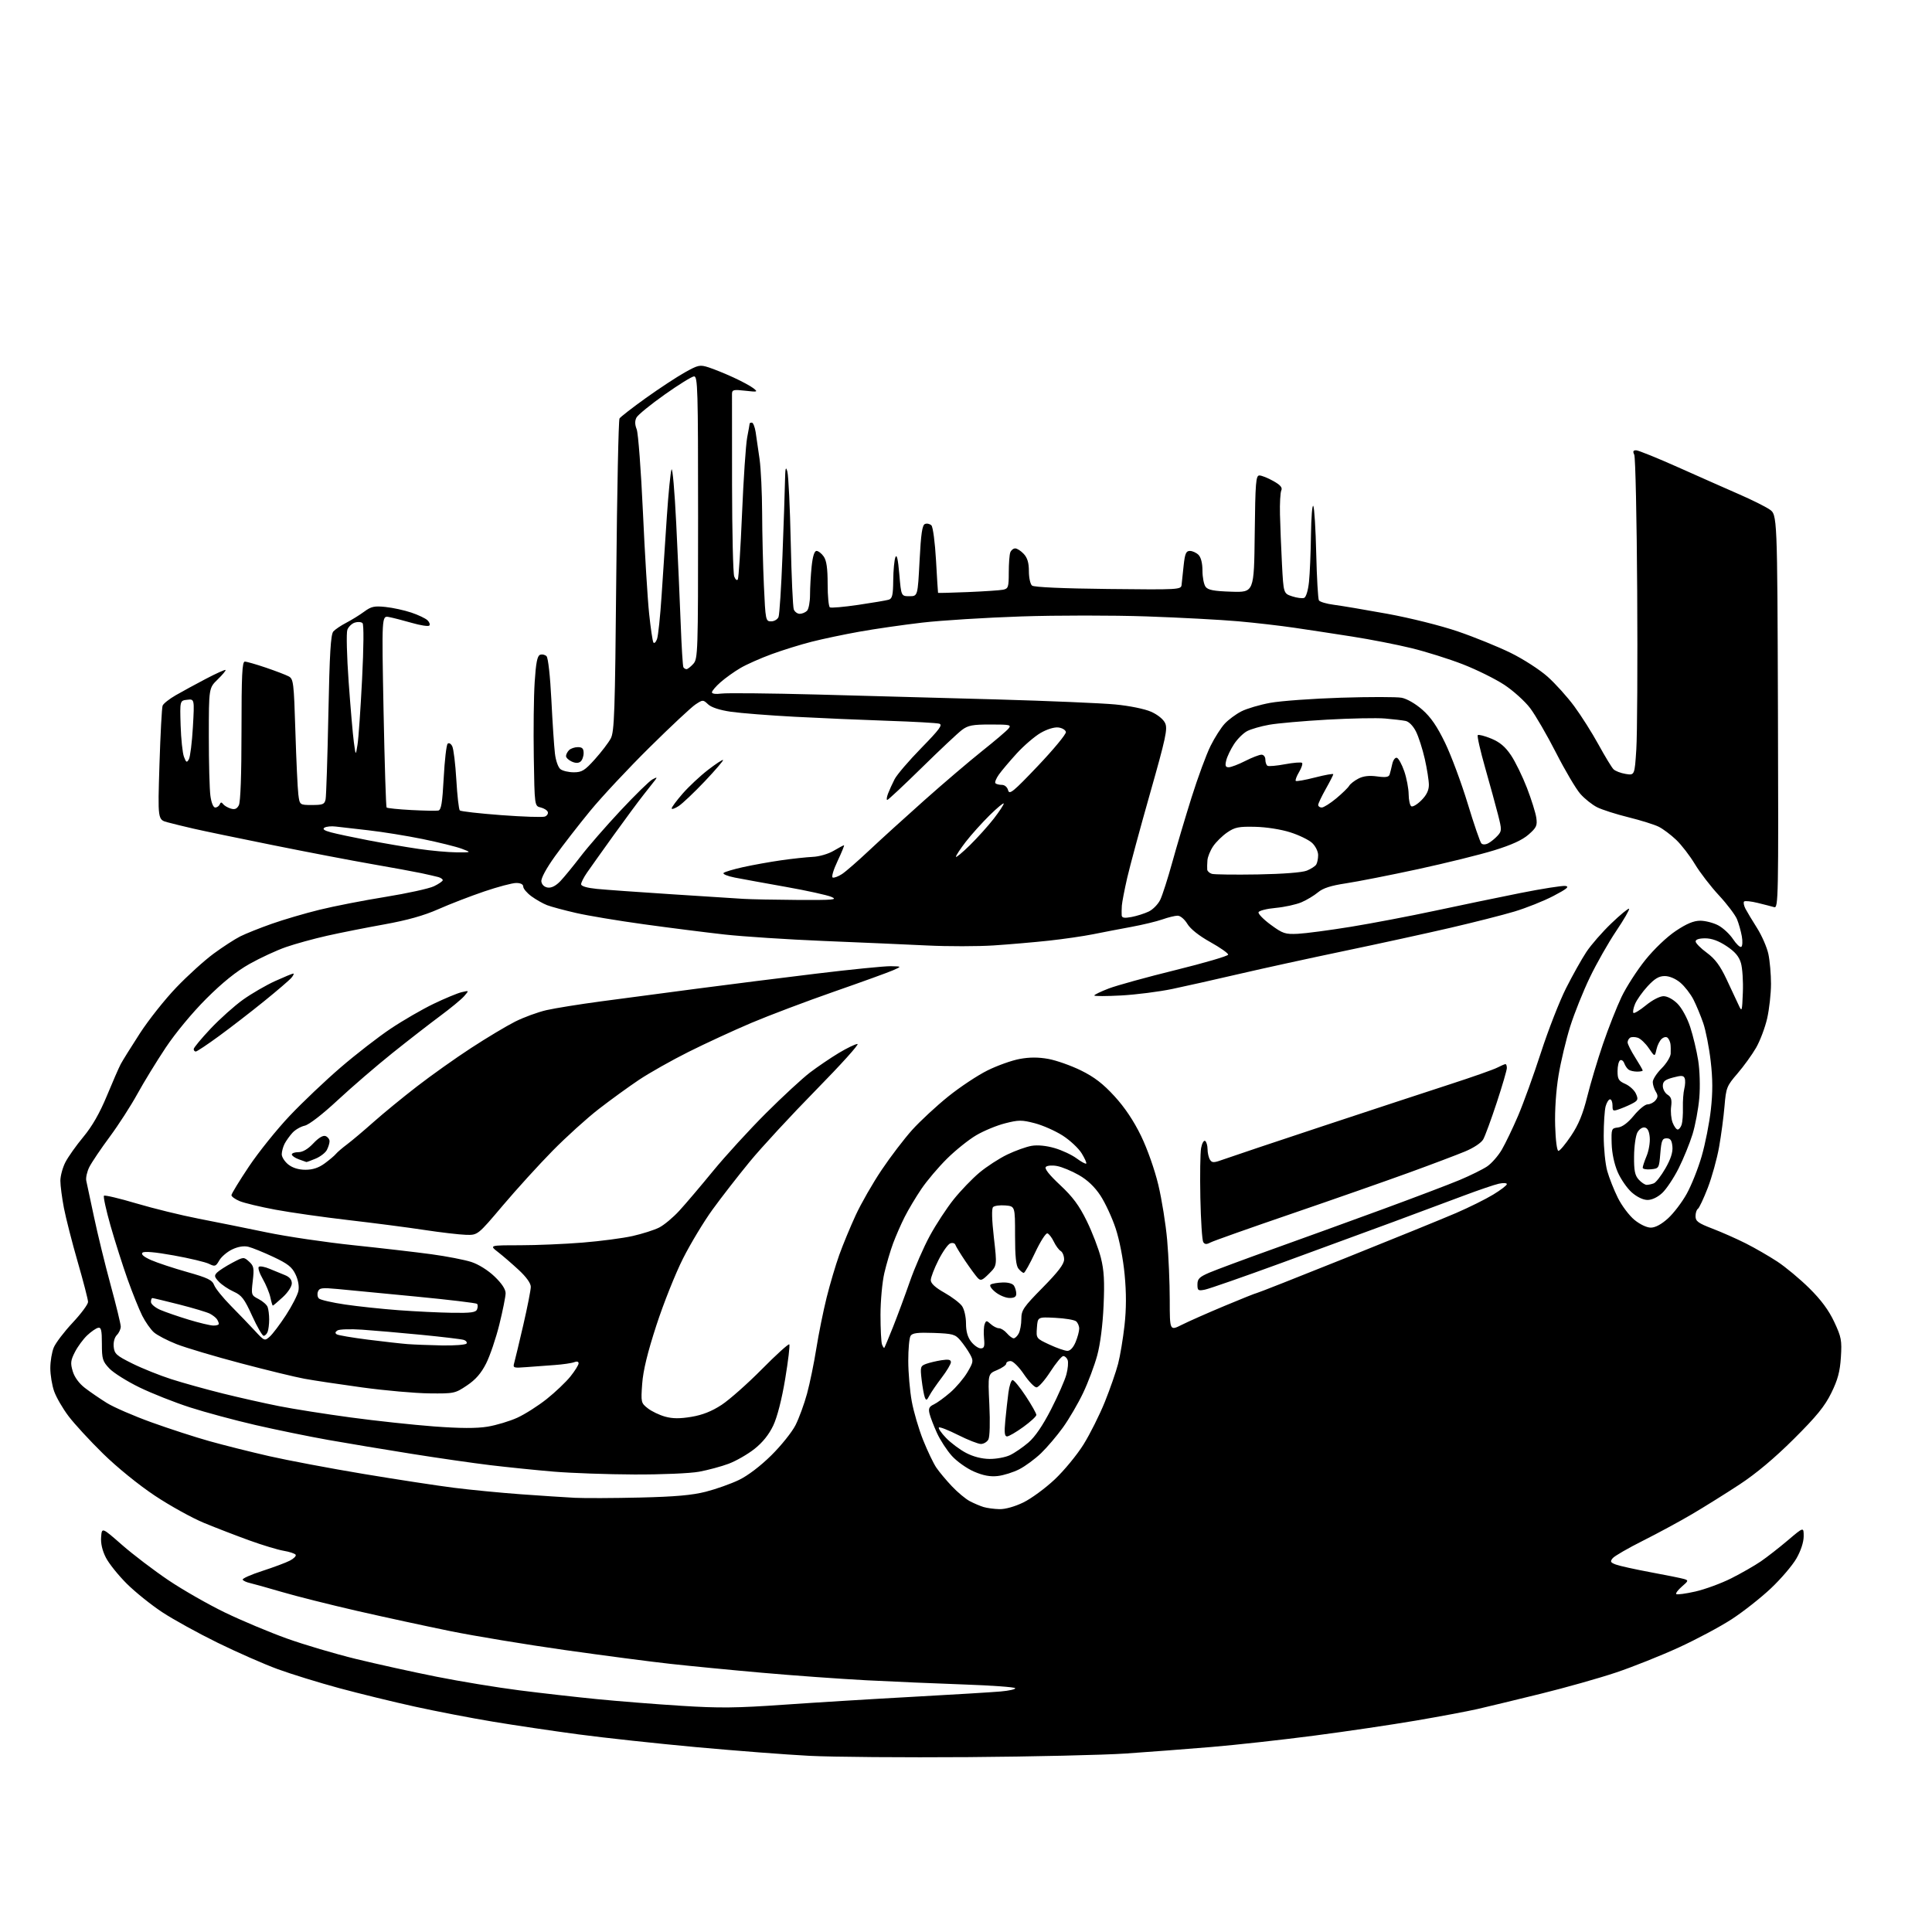 <?xml version="1.0" encoding="UTF-8" standalone="no"?>
<svg 
  version="1.1" 
  xmlns="http://www.w3.org/2000/svg" 
  xmlns:xlink="http://www.w3.org/1999/xlink" 
  xmlns:svg="http://www.w3.org/2000/svg"
  xmlns:rdf="http://www.w3.org/1999/02/22-rdf-syntax-ns#"
  xmlns:cc="http://creativecommons.org/ns#"
  xmlns:dc="http://purl.org/dc/elements/1.1/"
  viewBox="0 0 768 768"
  width="768"
  height="768"
>
<style>svg {background-color: white; }</style>"
<path stroke="none" fill="black" fill-rule="evenodd" d="M385.00,698.48C359.43,698.67 330.99,698.44 321.81,697.97C312.63,697.50 292.38,695.94 276.81,694.52C261.24,693.09 240.18,690.81 230.00,689.45C219.83,688.09 204.53,685.82 196.00,684.40C187.47,682.99 173.53,680.30 165.00,678.43C156.47,676.56 142.90,673.24 134.83,671.06C126.77,668.88 115.74,665.47 110.33,663.49C104.92,661.50 94.20,656.79 86.50,653.01C78.80,649.24 68.90,643.78 64.50,640.88C60.10,637.98 53.75,632.88 50.39,629.54C47.03,626.19 43.29,621.53 42.08,619.16C40.66,616.37 40.00,613.51 40.20,610.99C40.50,607.11 40.50,607.11 48.50,614.12C52.90,617.97 61.20,624.28 66.95,628.16C72.69,632.03 82.82,637.81 89.45,641.02C96.08,644.22 107.12,648.85 114.00,651.32C120.88,653.79 133.25,657.45 141.49,659.46C149.74,661.47 164.14,664.65 173.49,666.51C182.85,668.38 197.70,670.82 206.50,671.94C215.30,673.06 229.25,674.64 237.50,675.45C245.75,676.26 260.72,677.45 270.76,678.08C285.99,679.05 292.79,678.97 311.76,677.64C324.27,676.77 347.32,675.35 363.00,674.50C378.68,673.64 394.32,672.69 397.76,672.39C401.20,672.09 403.80,671.49 403.54,671.07C403.28,670.65 394.16,669.99 383.28,669.61C372.40,669.23 354.95,668.48 344.50,667.94C334.05,667.39 315.38,666.05 303.00,664.95C290.62,663.86 274.20,662.26 266.50,661.41C258.80,660.57 239.90,658.09 224.50,655.91C209.10,653.73 188.62,650.34 179.00,648.39C169.38,646.43 152.72,642.82 142.00,640.37C131.28,637.91 117.78,634.52 112.00,632.82C106.22,631.13 100.48,629.52 99.24,629.25C97.99,628.98 96.75,628.40 96.47,627.96C96.20,627.52 99.68,625.96 104.20,624.50C108.72,623.03 113.69,621.18 115.24,620.37C116.79,619.57 117.82,618.52 117.53,618.04C117.23,617.57 115.09,616.85 112.76,616.46C110.44,616.07 104.32,614.22 99.16,612.35C94.01,610.49 85.90,607.36 81.14,605.40C76.39,603.44 67.55,598.55 61.50,594.52C55.09,590.25 46.53,583.30 40.97,577.85C35.72,572.71 29.55,566.00 27.24,562.94C24.93,559.88 22.36,555.44 21.52,553.06C20.68,550.69 20.00,546.54 20.00,543.84C20.00,541.14 20.62,537.45 21.38,535.63C22.14,533.82 25.51,529.39 28.88,525.79C32.25,522.19 35.00,518.48 35.00,517.54C35.00,516.61 33.16,509.47 30.90,501.67C28.65,493.88 26.18,484.20 25.40,480.16C24.63,476.13 24.00,471.27 24.00,469.37C24.00,467.47 24.89,464.17 25.98,462.03C27.08,459.89 30.29,455.35 33.13,451.94C36.65,447.70 39.62,442.52 42.48,435.62C44.78,430.05 47.26,424.38 47.99,423.00C48.72,421.62 52.15,416.12 55.61,410.77C59.08,405.42 65.60,397.20 70.12,392.50C74.63,387.79 81.29,381.76 84.91,379.10C88.54,376.43 93.30,373.34 95.50,372.23C97.70,371.13 103.34,368.87 108.04,367.22C112.73,365.56 121.28,363.05 127.04,361.64C132.79,360.22 144.58,357.92 153.23,356.53C161.88,355.13 170.54,353.23 172.48,352.31C174.41,351.39 176.00,350.29 176.00,349.88C176.00,349.47 175.21,348.92 174.25,348.65C173.29,348.39 170.25,347.69 167.50,347.10C164.75,346.52 155.91,344.89 147.84,343.49C139.78,342.09 122.01,338.69 108.34,335.93C94.68,333.18 80.58,330.25 77.00,329.42C73.42,328.60 68.74,327.46 66.60,326.88C62.70,325.84 62.70,325.84 63.39,303.89C63.77,291.82 64.33,281.29 64.64,280.50C64.94,279.71 67.28,277.85 69.84,276.38C72.40,274.90 77.83,271.95 81.89,269.82C85.96,267.69 89.45,266.12 89.66,266.32C89.86,266.53 88.45,268.22 86.52,270.10C83.02,273.50 83.02,273.50 83.01,292.61C83.00,303.12 83.29,313.81 83.64,316.36C84.02,319.13 84.79,321.00 85.55,321.00C86.26,321.00 87.06,320.44 87.34,319.75C87.71,318.85 88.08,318.81 88.67,319.62C89.13,320.23 90.49,321.04 91.69,321.41C93.30,321.91 94.16,321.57 94.94,320.11C95.61,318.85 96.00,308.09 96.00,290.57C96.00,268.35 96.26,263.00 97.32,263.00C98.05,263.00 101.82,264.08 105.70,265.40C109.58,266.72 113.66,268.28 114.76,268.87C116.65,269.88 116.82,271.27 117.42,290.73C117.77,302.15 118.30,313.41 118.59,315.75C119.12,320.00 119.12,320.00 124.04,320.00C128.34,320.00 129.02,319.72 129.43,317.75C129.68,316.51 130.18,301.32 130.53,284.00C131.02,259.60 131.47,252.16 132.52,251.00C133.26,250.18 135.59,248.61 137.69,247.53C139.78,246.44 142.97,244.47 144.77,243.14C147.57,241.08 148.81,240.81 153.27,241.28C156.15,241.58 160.75,242.58 163.50,243.51C166.25,244.43 169.15,245.81 169.94,246.57C170.73,247.33 171.05,248.28 170.65,248.68C170.25,249.08 167.13,248.60 163.71,247.61C160.30,246.63 156.20,245.58 154.62,245.28C151.74,244.73 151.74,244.73 152.47,282.62C152.88,303.45 153.42,320.73 153.68,321.00C153.95,321.27 158.34,321.73 163.46,322.00C168.57,322.27 173.41,322.37 174.23,322.21C175.39,321.97 175.84,319.22 176.38,309.23C176.75,302.25 177.45,296.15 177.94,295.66C178.44,295.16 179.22,295.57 179.77,296.64C180.30,297.66 181.03,303.67 181.40,309.98C181.76,316.30 182.39,321.78 182.78,322.16C183.18,322.54 190.59,323.38 199.26,324.03C207.93,324.68 215.73,324.93 216.59,324.60C217.46,324.27 217.98,323.45 217.76,322.78C217.54,322.11 216.26,321.30 214.93,320.98C212.50,320.41 212.50,320.41 212.19,300.96C212.02,290.26 212.17,276.86 212.54,271.18C213.03,263.49 213.58,260.72 214.67,260.30C215.47,259.99 216.64,260.24 217.25,260.85C217.90,261.50 218.70,268.71 219.18,278.23C219.63,287.18 220.26,296.75 220.59,299.50C220.91,302.31 221.87,305.05 222.78,305.75C223.66,306.44 226.05,307.00 228.10,307.00C231.31,307.00 232.45,306.30 236.48,301.81C239.04,298.96 241.88,295.25 242.78,293.56C244.22,290.86 244.48,283.30 244.98,229.00C245.29,195.18 245.87,166.98 246.27,166.34C246.67,165.71 251.39,162.05 256.75,158.21C262.11,154.38 269.08,149.80 272.23,148.04C277.57,145.05 278.22,144.92 281.73,146.05C283.80,146.72 288.20,148.50 291.50,150.02C294.80,151.53 298.40,153.47 299.50,154.34C301.37,155.81 301.16,155.88 296.25,155.32C291.56,154.79 291.00,154.92 290.98,156.61C290.96,157.65 290.97,173.90 291.00,192.73C291.03,211.55 291.41,227.94 291.86,229.15C292.31,230.36 292.95,230.89 293.29,230.34C293.63,229.78 294.39,218.03 294.97,204.23C295.55,190.42 296.47,176.78 297.01,173.92C297.56,171.07 298.00,168.56 298.00,168.36C298.00,168.16 298.40,168.00 298.89,168.00C299.38,168.00 300.05,169.69 300.38,171.75C300.70,173.81 301.41,178.65 301.94,182.50C302.48,186.35 302.93,196.03 302.96,204.00C302.99,211.97 303.30,224.91 303.66,232.75C304.29,246.64 304.37,247.00 306.55,247.00C307.78,247.00 309.10,246.21 309.48,245.25C309.86,244.29 310.57,233.38 311.04,221.00C311.52,208.62 311.97,195.35 312.04,191.50C312.15,185.97 312.35,185.13 312.99,187.50C313.43,189.15 314.04,201.75 314.33,215.50C314.63,229.25 315.17,241.29 315.54,242.25C315.91,243.21 316.98,244.00 317.91,244.00C318.84,244.00 320.14,243.46 320.80,242.80C321.46,242.14 322.00,239.28 322.00,236.45C322.00,233.61 322.29,228.53 322.64,225.15C323.07,221.10 323.73,219.00 324.59,219.00C325.30,219.00 326.59,220.00 327.44,221.22C328.56,222.82 329.00,225.89 329.00,232.16C329.00,236.96 329.40,241.13 329.89,241.43C330.38,241.73 335.44,241.29 341.14,240.45C346.84,239.61 352.29,238.69 353.25,238.40C354.70,237.96 355.01,236.62 355.07,230.68C355.11,226.73 355.50,222.60 355.94,221.50C356.49,220.13 356.98,222.28 357.49,228.25C358.24,237.00 358.24,237.00 361.53,237.00C364.81,237.00 364.81,237.00 365.54,222.92C366.10,212.10 366.60,208.71 367.70,208.29C368.49,207.98 369.64,208.24 370.25,208.85C370.87,209.47 371.68,215.64 372.08,222.73C372.47,229.76 372.84,235.58 372.89,235.67C372.95,235.76 378.29,235.62 384.75,235.36C391.21,235.09 397.51,234.67 398.75,234.42C400.80,234.00 401.00,233.40 401.00,227.56C401.00,224.04 401.27,220.45 401.61,219.58C401.94,218.71 402.82,218.00 403.57,218.00C404.31,218.00 405.84,218.98 406.96,220.19C408.41,221.75 409.00,223.73 409.00,227.07C409.00,229.65 409.56,232.22 410.25,232.78C411.02,233.42 422.58,233.94 440.50,234.13C468.77,234.44 469.50,234.40 469.70,232.48C469.80,231.39 470.17,227.91 470.52,224.75C471.03,220.04 471.48,219.00 473.00,219.00C474.02,219.00 475.56,219.71 476.43,220.57C477.41,221.56 478.00,223.91 478.00,226.88C478.00,229.49 478.56,232.36 479.25,233.27C480.22,234.55 482.54,234.99 489.50,235.21C498.50,235.50 498.50,235.50 498.77,212.25C499.01,191.74 499.23,189.00 500.63,189.00C501.51,189.00 503.99,189.99 506.14,191.20C509.00,192.80 509.86,193.82 509.34,194.95C508.94,195.80 508.70,200.10 508.81,204.50C508.91,208.90 509.27,217.77 509.60,224.21C510.22,235.92 510.22,235.92 513.65,237.05C515.54,237.67 517.68,237.95 518.40,237.68C519.18,237.38 519.98,234.75 520.34,231.33C520.68,228.13 521.04,219.72 521.13,212.64C521.23,205.57 521.64,200.40 522.06,201.14C522.48,201.89 523.00,210.40 523.22,220.05C523.45,229.70 523.93,238.07 524.29,238.66C524.66,239.25 527.33,240.04 530.23,240.41C533.13,240.78 542.72,242.40 551.53,244.00C560.65,245.67 572.73,248.69 579.53,251.01C586.12,253.26 595.57,257.10 600.54,259.54C605.51,261.98 612.10,266.23 615.18,268.98C618.27,271.73 623.04,277.02 625.78,280.74C628.53,284.46 632.88,291.32 635.44,296.00C638.01,300.68 640.68,305.08 641.38,305.78C642.07,306.49 644.25,307.33 646.22,307.65C649.79,308.23 649.79,308.23 650.46,297.86C650.83,292.16 650.99,263.88 650.81,235.00C650.64,206.12 650.11,181.71 649.64,180.75C649.01,179.46 649.20,179.00 650.38,179.00C651.26,179.00 658.84,182.07 667.24,185.82C675.63,189.57 686.50,194.38 691.38,196.51C696.26,198.63 701.66,201.32 703.38,202.48C706.50,204.58 706.50,204.58 706.76,282.86C707.00,357.11 706.92,361.11 705.26,360.61C704.29,360.33 701.35,359.56 698.71,358.92C696.08,358.27 693.64,358.02 693.30,358.37C692.96,358.71 693.21,360.01 693.85,361.25C694.50,362.49 696.58,365.95 698.48,368.95C700.37,371.95 702.39,376.58 702.96,379.25C703.53,381.92 704.00,387.25 704.00,391.10C704.00,394.95 703.31,401.12 702.48,404.81C701.64,408.49 699.65,413.76 698.07,416.50C696.48,419.25 693.16,423.85 690.68,426.73C686.40,431.70 686.14,432.35 685.52,439.73C685.16,444.00 684.19,451.31 683.36,455.98C682.53,460.64 680.51,467.94 678.86,472.21C677.21,476.47 675.45,480.22 674.93,480.54C674.42,480.86 674.00,482.18 674.00,483.47C674.00,485.46 675.06,486.23 680.75,488.41C684.46,489.83 690.42,492.47 694.00,494.28C697.58,496.08 703.20,499.33 706.50,501.49C709.80,503.66 715.54,508.44 719.26,512.12C723.94,516.75 726.97,520.86 729.13,525.47C731.97,531.53 732.21,532.81 731.78,539.54C731.41,545.27 730.55,548.47 727.97,553.72C725.37,559.02 722.11,563.02 713.07,572.01C705.46,579.59 698.08,585.78 691.50,590.10C686.00,593.71 677.51,599.01 672.64,601.88C667.77,604.75 658.97,609.51 653.09,612.46C647.21,615.41 641.81,618.53 641.09,619.39C639.97,620.74 640.15,621.11 642.32,621.93C643.72,622.46 649.96,623.84 656.18,625.00C662.41,626.15 668.38,627.36 669.45,627.68C671.26,628.22 671.19,628.44 668.58,630.68C667.04,632.01 666.02,633.36 666.34,633.67C666.65,633.98 670.05,633.53 673.90,632.66C677.74,631.79 684.18,629.43 688.20,627.41C692.21,625.39 697.52,622.35 699.98,620.66C702.44,618.97 707.28,615.20 710.73,612.27C717.00,606.95 717.00,606.95 716.99,610.72C716.98,613.04 715.87,616.44 714.10,619.53C712.51,622.29 707.95,627.63 703.97,631.39C699.98,635.15 692.99,640.66 688.42,643.64C683.85,646.61 674.35,651.69 667.31,654.91C660.26,658.14 649.08,662.60 642.45,664.83C635.82,667.06 622.32,670.87 612.45,673.30C602.58,675.73 591.28,678.46 587.35,679.36C583.42,680.26 572.40,682.33 562.85,683.96C553.31,685.59 535.15,688.28 522.50,689.93C509.85,691.59 491.40,693.63 481.50,694.46C471.60,695.29 456.30,696.45 447.50,697.05C438.70,697.64 410.57,698.29 385.00,698.48zM397.31,599.91C399.58,599.97 403.42,598.89 406.79,597.25C409.90,595.74 415.51,591.63 419.24,588.12C422.97,584.61 428.13,578.35 430.71,574.21C433.29,570.07 437.11,562.44 439.20,557.26C441.28,552.08 443.65,545.28 444.46,542.14C445.28,539.00 446.42,532.13 447.01,526.88C447.74,520.30 447.76,514.03 447.06,506.67C446.47,500.40 444.99,492.81 443.47,488.25C442.05,483.99 439.34,478.15 437.45,475.27C435.15,471.78 432.30,469.07 428.87,467.11C426.04,465.49 422.15,463.88 420.23,463.52C418.31,463.15 416.30,463.30 415.75,463.85C415.09,464.51 417.01,466.95 421.39,471.05C426.46,475.79 428.97,479.18 432.01,485.38C434.20,489.85 436.72,496.43 437.62,500.00C438.88,505.03 439.12,509.32 438.69,519.00C438.35,526.71 437.38,534.30 436.16,538.80C435.07,542.82 432.55,549.53 430.56,553.71C428.57,557.90 424.97,564.06 422.56,567.41C420.15,570.76 416.23,575.37 413.84,577.67C411.45,579.96 407.56,582.83 405.20,584.04C402.83,585.26 398.98,586.47 396.63,586.74C393.61,587.08 390.88,586.57 387.20,584.99C384.35,583.76 380.39,580.96 378.39,578.75C376.40,576.54 373.73,572.44 372.45,569.62C371.17,566.80 369.84,563.35 369.50,561.94C369.01,559.90 369.35,559.15 371.19,558.29C372.46,557.70 375.42,555.55 377.76,553.52C380.10,551.49 383.16,547.87 384.57,545.48C386.97,541.38 387.03,540.96 385.58,538.31C384.73,536.77 383.01,534.30 381.77,532.83C379.70,530.40 378.78,530.14 371.19,529.86C364.74,529.63 362.68,529.89 361.96,531.03C361.45,531.84 361.04,536.33 361.05,541.00C361.06,545.67 361.68,552.88 362.43,557.00C363.17,561.12 365.21,568.07 366.95,572.43C368.70,576.80 371.07,581.75 372.22,583.43C373.37,585.12 376.15,588.45 378.41,590.83C380.66,593.21 383.85,595.87 385.49,596.73C387.14,597.60 389.61,598.65 390.99,599.07C392.37,599.48 395.22,599.87 397.31,599.91zM254.37,595.30C268.37,594.97 275.14,594.37 280.58,592.98C284.61,591.95 290.52,589.85 293.71,588.32C297.24,586.63 302.28,582.80 306.61,578.52C310.52,574.66 314.85,569.25 316.24,566.50C317.63,563.75 319.69,558.12 320.81,554.00C321.93,549.88 323.60,541.77 324.51,536.00C325.43,530.23 327.27,521.13 328.60,515.79C329.93,510.45 332.20,502.80 333.64,498.79C335.08,494.78 338.01,487.70 340.15,483.06C342.29,478.42 346.93,470.32 350.47,465.06C354.00,459.80 359.47,452.64 362.62,449.14C365.78,445.64 372.21,439.68 376.91,435.89C381.62,432.10 388.66,427.43 392.57,425.50C396.47,423.57 402.21,421.52 405.33,420.95C409.28,420.22 412.75,420.22 416.75,420.94C419.91,421.52 425.73,423.57 429.68,425.51C435.00,428.13 438.46,430.78 443.03,435.77C447.12,440.23 450.67,445.54 453.57,451.50C456.09,456.69 459.00,464.94 460.45,471.00C461.83,476.77 463.42,486.68 463.97,493.00C464.53,499.32 464.99,510.02 464.99,516.77C465.00,529.03 465.00,529.03 469.75,526.65C472.36,525.33 480.01,521.95 486.74,519.13C493.47,516.31 499.25,514.00 499.58,514.00C499.90,514.00 515.77,507.75 534.83,500.10C553.90,492.46 573.69,484.40 578.80,482.20C583.92,479.99 590.56,476.70 593.55,474.88C596.55,473.06 599.00,471.19 599.00,470.71C599.00,470.23 597.57,470.16 595.82,470.54C594.07,470.92 587.89,473.03 582.07,475.21C576.26,477.40 563.62,482.11 554.00,485.67C544.38,489.23 524.23,496.63 509.24,502.10C494.25,507.58 480.64,512.32 478.99,512.65C476.27,513.20 476.00,513.01 476.00,510.59C476.00,508.37 476.78,507.59 480.73,505.90C483.33,504.79 494.69,500.57 505.98,496.52C517.27,492.48 536.85,485.38 549.50,480.74C562.15,476.10 575.98,470.85 580.23,469.07C584.47,467.29 589.39,464.86 591.16,463.67C592.92,462.48 595.55,459.48 597.00,457.00C598.44,454.52 601.35,448.48 603.45,443.57C605.55,438.66 609.65,427.34 612.55,418.41C615.44,409.47 619.94,397.97 622.53,392.83C625.12,387.70 628.75,381.22 630.60,378.43C632.44,375.64 636.91,370.52 640.52,367.06C644.13,363.59 647.31,360.98 647.58,361.25C647.86,361.52 645.55,365.52 642.45,370.12C639.35,374.73 634.65,383.00 632.01,388.50C629.36,394.00 625.84,402.77 624.19,408.00C622.54,413.23 620.45,422.00 619.54,427.50C618.54,433.54 618.01,441.46 618.20,447.50C618.37,453.30 618.92,457.50 619.50,457.50C620.05,457.50 622.32,454.79 624.54,451.47C627.49,447.08 629.22,442.87 630.94,435.97C632.23,430.76 635.05,421.32 637.21,415.00C639.37,408.68 642.70,400.25 644.59,396.28C646.49,392.31 650.75,385.70 654.05,381.59C657.57,377.23 662.59,372.44 666.15,370.06C670.48,367.16 673.28,366.00 675.88,366.00C677.89,366.00 681.10,366.83 683.02,367.84C684.93,368.85 687.58,371.31 688.90,373.31C690.22,375.30 691.69,376.69 692.18,376.39C692.66,376.09 692.77,374.19 692.40,372.17C692.04,370.15 691.18,367.11 690.49,365.41C689.80,363.72 686.57,359.44 683.30,355.91C680.03,352.39 675.73,346.80 673.75,343.50C671.76,340.20 668.42,335.86 666.32,333.86C664.22,331.86 661.10,329.51 659.38,328.65C657.66,327.79 652.26,326.10 647.38,324.89C642.50,323.69 636.88,321.89 634.91,320.91C632.93,319.92 629.91,317.52 628.20,315.57C626.49,313.63 622.15,306.29 618.57,299.27C614.98,292.24 610.34,284.25 608.26,281.50C606.18,278.75 601.55,274.58 597.99,272.23C594.42,269.88 587.00,266.21 581.50,264.07C576.00,261.93 566.77,259.03 561.00,257.63C555.23,256.22 544.65,254.16 537.50,253.04C530.35,251.92 520.00,250.34 514.50,249.54C509.00,248.73 498.96,247.57 492.20,246.97C485.43,246.37 469.03,245.49 455.75,245.03C442.47,244.57 420.11,244.57 406.05,245.04C392.00,245.51 374.24,246.61 366.60,247.50C358.95,248.39 347.70,250.01 341.60,251.11C335.49,252.20 326.97,254.00 322.65,255.10C318.34,256.19 311.20,258.41 306.79,260.02C302.38,261.63 296.78,264.11 294.35,265.54C291.91,266.96 288.36,269.50 286.46,271.17C284.56,272.84 283.00,274.66 283.00,275.21C283.00,275.80 284.56,276.00 286.75,275.71C288.81,275.42 306.02,275.59 325.00,276.09C343.98,276.58 376.15,277.46 396.50,278.04C416.85,278.62 437.92,279.52 443.32,280.03C448.98,280.57 455.01,281.80 457.56,282.92C460.20,284.09 462.47,285.93 463.17,287.48C464.20,289.73 463.41,293.40 457.19,315.29C453.25,329.15 449.15,344.32 448.07,349.00C447.00,353.68 446.05,358.62 445.95,360.00C445.86,361.38 445.83,363.11 445.89,363.86C445.97,364.88 446.93,365.05 449.75,364.53C451.81,364.15 454.89,363.18 456.58,362.38C458.28,361.59 460.37,359.45 461.24,357.63C462.10,355.81 464.23,349.19 465.96,342.91C467.69,336.64 471.15,324.98 473.66,317.00C476.17,309.02 479.57,299.80 481.22,296.50C482.86,293.20 485.40,289.22 486.86,287.66C488.31,286.10 491.27,283.91 493.44,282.79C495.60,281.68 500.78,280.15 504.94,279.39C509.10,278.63 521.74,277.71 533.04,277.35C544.34,276.99 555.20,277.00 557.18,277.37C559.28,277.77 562.71,279.75 565.42,282.14C568.79,285.10 571.28,288.74 574.48,295.36C576.90,300.39 580.93,311.22 583.43,319.43C585.92,327.64 588.37,334.77 588.87,335.27C589.42,335.82 590.53,335.79 591.65,335.19C592.68,334.64 594.33,333.29 595.32,332.20C597.01,330.33 597.02,329.87 595.49,323.86C594.60,320.36 592.29,311.95 590.36,305.16C588.43,298.37 587.11,292.56 587.44,292.23C587.76,291.91 590.16,292.52 592.76,293.59C596.22,295.02 598.35,296.81 600.65,300.23C602.38,302.81 605.23,308.65 606.99,313.21C608.75,317.77 610.42,323.10 610.70,325.05C611.15,328.18 610.78,328.99 607.63,331.75C605.16,333.92 600.89,335.87 593.96,338.01C588.41,339.73 574.79,343.09 563.68,345.50C552.58,347.90 539.72,350.43 535.09,351.13C529.05,352.04 525.91,353.05 523.93,354.71C522.42,355.98 519.45,357.77 517.34,358.67C515.23,359.57 510.61,360.58 507.08,360.91C503.55,361.23 500.49,362.01 500.29,362.63C500.08,363.26 502.27,365.50 505.16,367.62C509.94,371.13 510.89,371.44 515.95,371.20C519.00,371.05 528.48,369.79 537.00,368.41C545.52,367.02 560.60,364.14 570.50,362.02C580.40,359.90 595.60,356.74 604.28,355.01C612.96,353.28 621.06,352.01 622.28,352.18C623.98,352.43 622.87,353.35 617.50,356.16C613.65,358.17 606.67,360.95 602.00,362.35C597.33,363.75 585.85,366.66 576.50,368.83C567.15,371.00 548.25,375.13 534.50,378.00C520.75,380.87 501.85,385.00 492.50,387.18C483.15,389.36 471.23,392.03 466.00,393.13C460.77,394.22 451.66,395.38 445.75,395.71C439.84,396.03 435.00,396.04 435.00,395.72C435.00,395.40 437.59,394.15 440.75,392.94C443.91,391.73 455.86,388.43 467.31,385.61C478.75,382.79 488.16,380.03 488.21,379.49C488.26,378.94 485.07,376.70 481.13,374.50C476.62,371.99 473.22,369.29 471.99,367.25C470.89,365.42 469.20,364.00 468.14,364.00C467.10,364.00 464.37,364.66 462.07,365.48C459.76,366.29 454.20,367.63 449.69,368.46C445.19,369.29 438.35,370.60 434.50,371.38C430.65,372.15 422.77,373.29 417.00,373.92C411.23,374.55 401.34,375.40 395.03,375.82C388.72,376.23 376.79,376.25 368.53,375.84C360.26,375.44 341.80,374.63 327.50,374.05C313.20,373.46 295.43,372.30 288.00,371.48C280.57,370.65 266.18,368.83 256.00,367.42C245.82,366.02 233.68,364.00 229.00,362.92C224.32,361.85 219.15,360.46 217.50,359.83C215.85,359.20 213.04,357.60 211.25,356.29C209.46,354.97 208.00,353.25 208.00,352.45C208.00,351.53 206.98,351.00 205.20,351.00C203.65,351.00 197.92,352.52 192.45,354.38C186.98,356.24 178.79,359.40 174.26,361.41C168.53,363.95 161.98,365.79 152.76,367.46C145.47,368.77 135.22,370.80 130.00,371.98C124.78,373.15 117.44,375.17 113.69,376.47C109.95,377.77 103.43,380.79 99.20,383.17C93.95,386.13 88.50,390.51 82.00,397.00C76.40,402.60 69.76,410.61 65.84,416.50C62.18,422.00 57.11,430.29 54.57,434.92C52.02,439.56 47.09,447.21 43.60,451.92C40.10,456.64 36.48,462.02 35.53,463.88C34.59,465.74 34.04,468.21 34.30,469.38C34.57,470.55 35.95,477.02 37.37,483.76C38.79,490.50 41.76,502.66 43.97,510.78C46.19,518.91 48.00,526.36 48.00,527.35C48.00,528.33 47.30,529.84 46.45,530.70C45.53,531.62 45.02,533.53 45.20,535.38C45.47,538.16 46.28,538.89 52.62,542.03C56.54,543.98 63.51,546.77 68.12,548.25C72.73,549.73 81.90,552.28 88.50,553.92C95.10,555.56 105.19,557.83 110.92,558.96C116.65,560.10 129.48,562.12 139.42,563.46C149.36,564.81 164.25,566.41 172.50,567.03C183.00,567.81 189.39,567.84 193.81,567.12C197.28,566.55 202.61,564.95 205.65,563.56C208.69,562.17 213.95,558.82 217.34,556.12C220.73,553.42 224.96,549.40 226.75,547.17C228.54,544.94 230.00,542.59 230.00,541.95C230.00,541.24 229.32,541.06 228.25,541.49C227.29,541.87 223.80,542.38 220.50,542.62C217.20,542.85 212.09,543.23 209.15,543.46C204.04,543.86 203.83,543.78 204.43,541.69C204.77,540.48 206.39,533.71 208.03,526.64C209.66,519.57 211.00,512.77 211.00,511.53C211.00,510.12 209.21,507.62 206.25,504.87C203.64,502.45 199.93,499.24 198.00,497.74C194.50,495.02 194.50,495.02 206.60,495.01C213.26,495.00 224.51,494.53 231.60,493.95C238.70,493.38 247.65,492.20 251.50,491.33C255.35,490.46 260.09,488.95 262.02,487.97C263.96,486.99 267.56,483.99 270.02,481.30C272.49,478.62 278.54,471.49 283.48,465.46C288.43,459.43 297.88,449.10 304.49,442.50C311.10,435.90 318.99,428.62 322.01,426.32C325.03,424.03 330.17,420.54 333.44,418.57C336.71,416.61 340.05,415.00 340.86,415.00C341.68,415.00 334.27,423.21 324.41,433.25C314.55,443.29 302.66,456.15 297.99,461.84C293.32,467.53 286.68,476.08 283.23,480.84C279.78,485.60 274.51,494.34 271.52,500.25C268.53,506.16 263.77,518.09 260.95,526.75C257.39,537.69 255.66,544.81 255.28,550.07C254.75,557.44 254.81,557.71 257.50,559.82C259.02,561.02 262.11,562.50 264.38,563.13C267.38,563.96 270.23,563.98 274.86,563.21C279.27,562.47 282.93,561.02 286.86,558.45C289.96,556.41 297.15,550.05 302.84,544.30C308.52,538.55 313.43,534.10 313.75,534.41C314.06,534.73 313.33,540.89 312.13,548.11C310.77,556.29 308.98,563.28 307.38,566.67C305.67,570.27 303.15,573.42 299.90,575.98C297.21,578.11 292.60,580.75 289.66,581.86C286.72,582.96 281.43,584.38 277.91,585.03C274.32,585.69 262.98,586.17 252.14,586.13C241.50,586.09 227.10,585.58 220.14,585.00C213.19,584.42 201.88,583.26 195.00,582.44C188.12,581.61 173.95,579.57 163.50,577.90C153.05,576.24 138.20,573.76 130.50,572.40C122.80,571.03 109.75,568.36 101.50,566.46C93.25,564.56 81.55,561.40 75.50,559.45C69.45,557.50 60.45,553.94 55.50,551.54C50.55,549.14 45.15,545.75 43.50,544.02C40.78,541.16 40.50,540.24 40.50,534.18C40.50,528.77 40.22,527.56 39.00,527.82C38.17,528.00 36.22,529.35 34.66,530.82C33.10,532.29 30.91,535.26 29.80,537.42C28.07,540.78 27.95,541.88 28.91,545.10C29.61,547.45 31.44,549.95 33.77,551.74C35.82,553.32 39.75,556.01 42.50,557.72C45.25,559.42 53.22,562.88 60.22,565.40C67.21,567.92 77.56,571.29 83.22,572.87C88.87,574.46 99.58,577.15 107.00,578.84C114.43,580.53 131.30,583.71 144.50,585.91C157.70,588.11 173.90,590.59 180.50,591.42C187.10,592.25 199.03,593.41 207.00,593.99C214.97,594.57 224.65,595.20 228.50,595.40C232.35,595.59 243.99,595.54 254.37,595.30zM393.35,579.95C396.02,579.98 399.68,579.30 401.49,578.44C403.31,577.58 406.59,575.33 408.80,573.44C411.45,571.17 414.51,566.68 417.81,560.25C420.56,554.89 423.31,548.64 423.91,546.36C424.52,544.08 424.74,541.49 424.40,540.61C424.06,539.72 423.27,539.03 422.64,539.06C422.01,539.10 419.70,541.91 417.50,545.31C415.30,548.72 412.84,551.50 412.02,551.50C411.21,551.50 408.96,549.15 407.02,546.29C405.07,543.40 402.72,541.06 401.75,541.04C400.79,541.02 400.00,541.47 400.00,542.05C400.00,542.63 398.36,543.79 396.35,544.63C392.70,546.15 392.70,546.15 393.28,558.33C393.62,565.55 393.46,571.22 392.88,572.25C392.34,573.21 391.01,574.00 389.93,574.00C388.84,574.00 384.77,572.40 380.87,570.44C376.98,568.48 373.53,567.13 373.22,567.45C372.90,567.77 374.18,569.64 376.07,571.60C377.96,573.57 381.52,576.24 384.00,577.54C386.87,579.05 390.26,579.92 393.35,579.95zM400.31,571.00C399.34,571.00 399.17,569.47 399.62,564.75C399.95,561.31 400.50,556.29 400.86,553.60C401.21,550.90 401.95,548.65 402.50,548.60C403.05,548.54 405.41,551.41 407.75,554.97C410.09,558.52 411.99,561.90 411.97,562.47C411.95,563.04 409.61,565.19 406.77,567.25C403.92,569.31 401.02,571.00 400.31,571.00zM369.44,554.79C368.43,556.72 368.15,556.82 367.62,555.46C367.28,554.56 366.71,551.41 366.36,548.44C365.77,543.41 365.89,543.00 368.12,542.17C369.43,541.69 372.19,541.03 374.25,540.71C377.03,540.28 378.00,540.48 378.00,541.49C378.00,542.23 376.34,545.02 374.31,547.67C372.29,550.33 370.09,553.53 369.44,554.79zM170.64,553.89C165.06,553.83 153.07,552.77 144.00,551.53C134.93,550.29 124.58,548.73 121.00,548.07C117.42,547.42 106.04,544.65 95.71,541.92C85.37,539.19 73.89,535.77 70.21,534.33C66.52,532.88 62.44,530.75 61.15,529.60C59.86,528.44 57.78,525.48 56.53,523.00C55.29,520.52 52.66,514.00 50.70,508.50C48.75,503.00 45.70,493.42 43.93,487.22C42.17,481.02 41.00,475.67 41.33,475.33C41.67,475.00 47.47,476.37 54.22,478.38C60.97,480.38 72.12,483.12 79.00,484.45C85.88,485.79 98.03,488.23 106.00,489.89C113.97,491.55 129.50,493.84 140.50,494.99C151.50,496.14 165.45,497.76 171.50,498.58C177.55,499.40 184.68,500.79 187.35,501.65C190.22,502.58 194.00,504.95 196.60,507.44C199.45,510.17 201.00,512.51 200.99,514.08C200.98,515.41 199.86,521.00 198.50,526.50C197.14,532.00 194.77,538.98 193.24,542.00C191.26,545.92 189.06,548.44 185.61,550.75C180.91,553.91 180.49,554.00 170.64,553.89zM424.30,536.99C425.42,537.00 426.65,535.68 427.55,533.53C428.35,531.62 429.00,529.20 429.00,528.15C429.00,527.10 428.44,525.79 427.75,525.23C427.06,524.67 423.35,524.05 419.50,523.86C412.50,523.50 412.50,523.50 412.19,527.77C411.88,532.03 411.89,532.04 417.19,534.51C420.11,535.87 423.31,536.98 424.30,536.99zM351.52,535.79C351.67,535.63 353.23,531.90 354.99,527.50C356.74,523.10 359.74,515.00 361.66,509.50C363.57,504.00 367.15,495.79 369.62,491.25C372.08,486.72 376.36,480.19 379.12,476.75C381.88,473.31 386.47,468.54 389.32,466.15C392.17,463.76 397.14,460.53 400.36,458.97C403.58,457.42 407.95,455.85 410.07,455.49C412.46,455.08 415.93,455.42 419.21,456.38C422.12,457.22 426.04,459.05 427.93,460.45C429.81,461.84 431.55,462.78 431.79,462.54C432.03,462.30 431.21,460.46 429.97,458.45C428.72,456.43 425.32,453.26 422.40,451.39C419.48,449.53 414.50,447.32 411.33,446.50C406.18,445.16 404.92,445.16 399.53,446.54C396.21,447.38 391.05,449.52 388.05,451.29C385.06,453.05 379.84,457.23 376.46,460.58C373.08,463.92 368.50,469.32 366.29,472.58C364.08,475.83 361.09,480.85 359.63,483.73C358.18,486.60 356.11,491.33 355.03,494.23C353.95,497.13 352.39,502.43 351.55,506.00C350.71,509.57 350.02,517.08 350.01,522.67C350.01,528.26 350.28,533.57 350.62,534.46C350.97,535.36 351.37,535.95 351.52,535.79zM389.85,536.00C391.23,536.00 391.48,535.25 391.17,532.00C390.96,529.79 391.07,527.26 391.42,526.36C391.99,524.85 392.18,524.85 393.85,526.36C394.84,527.26 396.31,528.00 397.11,528.00C397.90,528.00 399.33,528.90 400.27,530.00C401.21,531.10 402.42,532.00 402.96,532.00C403.49,532.00 404.40,531.13 404.96,530.07C405.53,529.00 406.00,526.40 406.00,524.29C406.00,520.82 406.81,519.63 414.50,511.82C420.67,505.55 423.00,502.49 423.00,500.64C423.00,499.24 422.39,497.74 421.65,497.30C420.91,496.86 419.67,495.18 418.90,493.57C418.13,491.96 416.99,490.48 416.37,490.28C415.74,490.08 413.54,493.53 411.46,497.96C409.38,502.38 407.36,506.00 406.96,506.00C406.57,506.00 405.63,505.25 404.87,504.34C403.88,503.15 403.50,499.45 403.50,491.09C403.50,479.50 403.50,479.50 399.62,479.18C397.48,479.01 395.30,479.30 394.77,479.83C394.15,480.45 394.27,484.79 395.08,491.95C396.36,503.10 396.36,503.10 393.19,506.27C390.42,509.04 389.84,509.26 388.63,507.97C387.87,507.16 385.66,504.15 383.71,501.27C381.77,498.39 380.00,495.50 379.78,494.84C379.56,494.18 378.64,493.92 377.73,494.27C376.82,494.62 374.71,497.62 373.04,500.93C371.37,504.24 370.00,507.81 370.00,508.88C370.00,510.17 371.78,511.82 375.42,513.87C378.40,515.55 381.55,517.94 382.42,519.18C383.31,520.46 384.00,523.47 384.00,526.09C384.00,529.27 384.65,531.56 386.07,533.37C387.21,534.81 388.91,536.00 389.85,536.00zM175.69,534.83C180.75,534.92 185.14,534.58 185.46,534.07C185.77,533.56 185.24,532.90 184.26,532.61C183.29,532.32 175.75,531.42 167.50,530.61C159.25,529.81 148.68,528.89 144.00,528.57C139.32,528.25 134.89,528.39 134.14,528.87C133.21,529.48 133.13,529.96 133.88,530.43C134.48,530.80 140.04,531.74 146.24,532.53C152.43,533.31 159.53,534.11 162.00,534.30C164.47,534.49 170.64,534.73 175.69,534.83zM107.23,531.33C108.37,530.32 111.27,526.49 113.67,522.80C116.07,519.12 118.29,514.78 118.62,513.17C118.98,511.35 118.55,508.85 117.48,506.60C116.09,503.67 114.40,502.34 108.63,499.63C104.71,497.79 100.25,495.98 98.71,495.61C96.92,495.18 94.64,495.55 92.31,496.66C90.32,497.60 88.01,499.57 87.17,501.02C85.78,503.46 85.44,503.57 83.08,502.39C81.66,501.69 75.35,500.18 69.05,499.05C61.57,497.70 57.27,497.33 56.63,497.97C55.98,498.62 57.18,499.63 60.07,500.91C62.51,501.98 68.93,504.11 74.36,505.64C82.62,507.97 84.36,508.82 85.14,510.87C85.66,512.22 88.65,515.92 91.79,519.10C94.93,522.27 99.22,526.74 101.33,529.02C105.09,533.09 105.20,533.13 107.23,531.33zM104.81,531.00C104.27,531.00 102.21,527.43 100.23,523.07C97.14,516.28 96.08,514.89 92.87,513.44C90.80,512.51 88.16,510.73 87.00,509.50C85.18,507.57 85.09,507.06 86.30,505.84C87.08,505.07 89.77,503.34 92.29,502.00C96.83,499.59 96.89,499.59 99.01,501.51C100.89,503.21 101.07,504.11 100.48,509.15C99.83,514.74 99.88,514.89 102.79,516.39C104.42,517.24 106.04,518.65 106.38,519.54C106.72,520.44 107.00,522.66 107.00,524.50C107.00,526.34 106.73,528.55 106.39,529.42C106.06,530.29 105.35,531.00 104.81,531.00zM84.75,526.93C85.99,526.97 86.99,526.66 86.98,526.25C86.98,525.84 86.64,525.00 86.23,524.40C85.83,523.79 84.57,522.81 83.44,522.21C82.30,521.62 76.82,519.98 71.26,518.56C65.69,517.15 60.88,516.00 60.57,516.00C60.26,516.00 60.00,516.70 60.00,517.55C60.00,518.40 61.69,519.82 63.75,520.71C65.81,521.59 70.88,523.34 75.00,524.59C79.12,525.84 83.51,526.89 84.75,526.93zM179.78,521.86C187.31,521.97 189.17,521.71 189.65,520.46C189.98,519.61 189.97,518.64 189.63,518.30C189.30,517.96 178.33,516.65 165.26,515.39C152.19,514.13 138.25,512.79 134.27,512.41C127.99,511.82 126.96,511.95 126.39,513.43C126.03,514.37 126.19,515.59 126.76,516.16C127.32,516.72 131.99,517.80 137.14,518.56C142.29,519.32 151.90,520.34 158.50,520.83C165.10,521.32 174.68,521.78 179.78,521.86zM108.45,519.00C108.29,519.00 107.85,517.54 107.48,515.75C107.11,513.96 105.72,510.62 104.40,508.31C103.07,506.00 102.41,503.87 102.93,503.55C103.44,503.23 105.36,503.60 107.18,504.38C109.01,505.15 111.74,506.28 113.25,506.87C115.09,507.60 116.00,508.69 116.00,510.16C116.00,511.41 114.44,513.79 112.37,515.68C110.38,517.51 108.62,519.00 108.45,519.00zM401.25,515.96C399.74,515.94 397.21,514.88 395.64,513.59C393.93,512.19 393.21,510.99 393.84,510.60C394.42,510.24 396.54,509.88 398.54,509.81C400.72,509.72 402.54,510.24 403.07,511.08C403.57,511.86 403.98,513.29 403.98,514.25C404.00,515.50 403.22,515.99 401.25,515.96zM481.15,493.92C479.63,494.73 478.92,494.69 478.31,493.75C477.86,493.06 477.35,485.13 477.16,476.13C476.98,467.12 477.11,458.22 477.46,456.35C477.81,454.48 478.53,453.21 479.05,453.53C479.57,453.85 480.01,455.33 480.02,456.81C480.02,458.29 480.46,460.18 480.98,461.00C481.82,462.32 482.49,462.30 486.72,460.76C489.35,459.81 507.02,453.88 526.00,447.60C544.98,441.32 567.69,433.84 576.48,430.99C585.27,428.14 593.69,425.18 595.18,424.40C596.68,423.63 598.15,423.00 598.45,423.00C598.75,423.00 599.00,423.69 599.00,424.54C599.00,425.39 597.19,431.58 594.98,438.29C592.77,445.01 590.35,451.57 589.62,452.89C588.84,454.29 585.85,456.28 582.39,457.72C579.15,459.07 569.08,462.88 560.00,466.18C550.92,469.48 529.93,476.83 513.34,482.51C496.75,488.19 482.26,493.32 481.15,493.92zM185.20,490.86C182.61,490.78 175.13,489.91 168.57,488.91C162.01,487.91 148.51,486.16 138.57,485.01C128.63,483.86 115.56,482.00 109.53,480.88C103.49,479.76 97.08,478.22 95.28,477.47C93.47,476.72 92.00,475.65 92.00,475.10C92.00,474.56 95.12,469.44 98.94,463.73C102.75,458.03 110.04,448.96 115.13,443.58C120.22,438.20 129.36,429.52 135.44,424.30C141.52,419.07 150.47,412.13 155.33,408.89C160.19,405.64 167.84,401.21 172.33,399.05C176.82,396.89 181.85,394.80 183.50,394.41C186.50,393.70 186.50,393.70 184.50,396.00C183.40,397.26 179.12,400.79 175.00,403.84C170.88,406.90 162.32,413.54 156.00,418.60C149.68,423.66 139.89,432.09 134.26,437.32C128.19,442.97 122.85,447.09 121.14,447.47C119.55,447.82 117.35,449.09 116.25,450.30C115.15,451.51 113.74,453.48 113.12,454.68C112.51,455.89 112.00,457.77 112.00,458.86C112.00,459.96 113.19,461.79 114.63,462.93C116.34,464.27 118.74,465.00 121.44,465.00C124.32,465.00 126.68,464.22 129.06,462.48C130.95,461.09 132.95,459.41 133.50,458.73C134.05,458.05 136.07,456.31 138.00,454.87C139.93,453.42 144.65,449.43 148.50,446.01C152.35,442.59 160.12,436.22 165.78,431.85C171.43,427.48 181.10,420.61 187.28,416.59C193.45,412.56 201.31,407.86 204.75,406.12C208.19,404.39 213.81,402.33 217.25,401.54C220.69,400.76 230.47,399.19 239.00,398.05C247.53,396.91 264.62,394.65 277.00,393.02C289.38,391.39 310.77,388.70 324.55,387.03C338.32,385.36 351.60,384.04 354.05,384.08C358.50,384.16 358.50,384.16 355.00,385.70C353.07,386.55 342.50,390.38 331.50,394.21C320.50,398.05 305.74,403.63 298.69,406.61C291.65,409.60 280.40,414.79 273.69,418.15C266.99,421.50 258.12,426.51 254.00,429.26C249.88,432.02 242.68,437.24 238.00,440.87C233.32,444.49 225.06,451.97 219.64,457.48C214.22,462.99 205.31,472.79 199.84,479.25C189.90,491.00 189.90,491.00 185.20,490.86zM656.22,488.00C658.01,488.00 660.43,486.70 663.03,484.35C665.25,482.35 668.60,477.96 670.47,474.60C672.34,471.25 675.04,464.49 676.45,459.59C677.87,454.69 679.51,446.38 680.09,441.12C680.87,434.17 680.85,428.87 680.02,421.76C679.40,416.38 678.06,409.59 677.06,406.69C676.06,403.78 674.31,399.57 673.17,397.33C672.02,395.09 669.68,392.07 667.97,390.63C666.08,389.04 663.63,388.00 661.77,388.00C659.45,388.00 657.76,389.01 654.94,392.06C652.88,394.30 650.64,397.46 649.96,399.10C649.28,400.73 648.99,402.33 649.31,402.64C649.63,402.96 651.87,401.60 654.30,399.61C656.82,397.54 659.80,396.00 661.28,396.00C662.80,396.00 665.07,397.22 666.84,398.99C668.56,400.72 670.70,404.64 671.88,408.24C673.01,411.68 674.44,417.65 675.05,421.50C675.69,425.52 675.88,431.87 675.50,436.41C675.13,440.77 673.92,447.29 672.80,450.91C671.68,454.54 669.19,460.63 667.27,464.46C665.34,468.29 662.42,472.67 660.78,474.21C658.95,475.92 656.68,477.00 654.93,477.00C653.18,477.00 650.75,475.84 648.66,474.01C646.79,472.36 644.26,468.70 643.04,465.87C641.68,462.70 640.77,458.39 640.66,454.61C640.50,448.68 640.58,448.49 643.18,448.19C644.91,447.99 647.14,446.32 649.50,443.44C651.50,441.00 653.95,439.00 654.94,439.00C655.94,439.00 657.35,438.29 658.07,437.42C659.10,436.18 659.12,435.43 658.19,433.93C657.54,432.88 657.00,431.17 657.00,430.11C657.00,429.06 658.58,426.62 660.50,424.70C662.42,422.78 664.05,420.14 664.12,418.85C664.18,417.56 664.15,415.82 664.03,415.00C663.92,414.18 663.44,413.09 662.96,412.59C662.44,412.05 661.49,412.18 660.61,412.91C659.79,413.59 658.83,415.50 658.47,417.16C657.80,420.17 657.80,420.17 655.41,416.66C654.10,414.72 652.12,412.86 651.02,412.51C649.92,412.16 648.56,412.15 648.01,412.49C647.45,412.84 647.00,413.68 647.00,414.36C647.00,415.05 648.35,417.74 650.00,420.34C651.65,422.94 653.00,425.28 653.00,425.53C653.00,425.79 651.99,425.99 650.75,425.98C649.51,425.98 648.02,425.64 647.43,425.23C646.84,424.83 646.05,423.68 645.68,422.69C645.32,421.69 644.56,421.15 644.01,421.50C643.45,421.84 643.00,423.78 643.00,425.81C643.00,428.98 643.44,429.71 646.07,430.87C647.77,431.62 649.66,433.35 650.28,434.71C651.24,436.82 651.12,437.37 649.45,438.35C648.38,438.98 646.04,440.04 644.25,440.70C641.14,441.84 641.00,441.79 641.00,439.45C641.00,438.10 640.56,437.00 640.02,437.00C639.48,437.00 638.69,438.24 638.27,439.75C637.85,441.26 637.50,446.55 637.50,451.50C637.50,456.45 638.13,462.75 638.91,465.50C639.68,468.25 641.58,473.04 643.12,476.15C644.66,479.25 647.62,483.19 649.69,484.90C651.90,486.71 654.60,488.00 656.22,488.00zM654.57,471.00C655.27,471.00 656.54,470.73 657.40,470.40C658.26,470.07 660.35,467.38 662.05,464.41C664.16,460.72 665.03,458.00 664.81,455.77C664.57,453.27 664.03,452.50 662.50,452.50C660.78,452.50 660.43,453.33 660.00,458.50C659.51,464.42 659.46,464.50 656.25,464.81C654.46,464.99 653.00,464.70 653.00,464.19C653.00,463.67 653.70,461.57 654.55,459.52C655.41,457.48 655.97,454.16 655.80,452.16C655.60,449.70 654.95,448.41 653.82,448.20C652.86,448.02 651.59,448.88 650.88,450.19C650.20,451.46 649.60,455.71 649.57,459.64C649.51,465.32 649.89,467.21 651.40,468.89C652.45,470.05 653.88,471.00 654.57,471.00zM121.78,461.92C121.63,461.88 120.26,461.39 118.75,460.84C117.24,460.29 116.00,459.42 116.00,458.92C116.00,458.41 117.18,458.00 118.63,458.00C120.34,458.00 122.42,456.78 124.56,454.50C126.68,452.26 128.42,451.22 129.43,451.61C130.29,451.94 131.00,452.87 131.00,453.67C131.00,454.48 130.51,456.04 129.92,457.15C129.33,458.26 127.31,459.81 125.45,460.58C123.59,461.36 121.94,461.96 121.78,461.92zM666.91,449.00C667.43,449.00 668.14,448.12 668.49,447.04C668.83,445.97 669.05,442.93 668.98,440.29C668.91,437.66 669.16,434.27 669.54,432.77C669.92,431.26 669.99,429.40 669.69,428.64C669.26,427.50 668.38,427.44 665.08,428.33C661.81,429.20 661.00,429.87 661.00,431.70C661.00,432.95 661.85,434.51 662.88,435.16C664.33,436.06 664.66,437.16 664.30,439.92C664.04,441.89 664.31,444.74 664.89,446.25C665.47,447.76 666.38,449.00 666.91,449.00zM77.82,418.00C77.37,418.00 77.00,417.56 77.00,417.02C77.00,416.48 80.03,412.83 83.72,408.91C87.42,404.99 93.23,399.80 96.63,397.37C100.03,394.95 105.77,391.62 109.38,389.98C113.00,388.34 116.25,387.00 116.60,387.00C116.95,387.00 116.63,387.74 115.87,388.65C115.12,389.56 110.23,393.76 105.00,397.99C99.78,402.22 91.71,408.45 87.07,411.84C82.44,415.23 78.28,418.00 77.82,418.00zM692.81,394.50C692.99,390.10 692.64,384.85 692.05,382.83C691.26,380.17 689.70,378.33 686.31,376.08C683.15,373.99 680.43,373.00 677.83,373.00C675.41,373.00 674.01,373.46 674.04,374.25C674.06,374.94 676.06,376.96 678.48,378.73C681.76,381.15 683.75,383.81 686.31,389.23C688.20,393.23 690.37,397.85 691.12,399.50C692.44,402.38 692.51,402.18 692.81,394.50zM317.00,357.74C331.38,357.82 333.11,357.67 330.50,356.53C328.85,355.82 320.75,354.03 312.50,352.57C304.25,351.10 295.09,349.44 292.14,348.86C289.20,348.28 287.17,347.45 287.64,347.01C288.11,346.57 291.65,345.52 295.50,344.67C299.35,343.83 306.10,342.61 310.50,341.98C314.90,341.35 320.55,340.74 323.06,340.62C325.65,340.51 329.25,339.46 331.37,338.21C333.43,336.99 335.29,336.00 335.51,336.00C335.73,336.00 334.58,338.81 332.96,342.25C331.27,345.82 330.44,348.65 331.03,348.84C331.60,349.03 333.26,348.40 334.72,347.45C336.19,346.49 341.02,342.28 345.46,338.10C349.90,333.92 359.76,324.96 367.38,318.18C374.99,311.40 385.34,302.59 390.36,298.58C395.39,294.58 400.12,290.56 400.87,289.65C402.13,288.14 401.54,288.00 393.76,288.00C386.60,288.00 384.82,288.34 382.38,290.17C380.80,291.36 373.61,298.11 366.42,305.17C359.22,312.23 353.05,318.00 352.69,318.00C352.34,318.00 352.48,316.87 353.00,315.49C353.53,314.11 354.70,311.53 355.62,309.74C356.53,307.96 361.31,302.38 366.23,297.35C373.51,289.90 374.84,288.09 373.34,287.67C372.33,287.38 363.18,286.87 353.00,286.53C342.82,286.19 326.18,285.47 316.00,284.93C305.82,284.39 294.36,283.49 290.52,282.93C286.12,282.29 282.77,281.20 281.49,279.99C279.47,278.10 279.40,278.10 276.49,280.01C274.86,281.07 266.67,288.73 258.28,297.03C249.89,305.32 239.25,316.69 234.64,322.30C230.03,327.91 223.71,336.06 220.58,340.42C217.12,345.25 215.02,349.15 215.20,350.42C215.39,351.70 216.37,352.62 217.76,352.82C219.23,353.03 220.97,352.13 222.76,350.26C224.27,348.67 227.89,344.25 230.81,340.44C233.73,336.62 240.86,328.43 246.65,322.24C252.44,316.05 258.15,310.46 259.34,309.83C261.15,308.86 261.33,308.90 260.43,310.09C259.84,310.86 257.75,313.52 255.78,316.00C253.81,318.48 248.49,325.68 243.94,332.00C239.40,338.32 234.63,345.03 233.34,346.89C232.05,348.75 231.00,350.83 231.00,351.50C231.00,352.27 233.33,352.96 237.25,353.35C240.69,353.69 254.07,354.65 267.00,355.48C279.93,356.31 292.75,357.13 295.50,357.31C298.25,357.49 307.93,357.68 317.00,357.74zM500.00,347.60C510.02,347.42 517.67,346.83 519.48,346.09C521.12,345.42 522.80,344.34 523.21,343.69C523.63,343.03 523.98,341.34 523.98,339.92C523.99,338.49 522.94,336.36 521.61,335.10C520.30,333.87 516.36,331.95 512.86,330.85C509.19,329.68 503.29,328.76 498.93,328.67C492.41,328.52 490.87,328.83 487.84,330.91C485.90,332.24 483.38,334.71 482.24,336.41C481.09,338.11 480.07,340.62 479.97,342.00C479.86,343.38 479.83,345.03 479.89,345.68C479.95,346.32 480.79,347.08 481.75,347.37C482.71,347.65 490.93,347.75 500.00,347.60zM385.56,335.97C388.61,332.96 392.89,328.21 395.06,325.41C397.22,322.61 399.00,319.92 399.00,319.44C399.00,318.96 396.50,321.03 393.44,324.03C390.39,327.04 386.11,331.79 383.94,334.59C381.78,337.39 380.00,340.08 380.00,340.56C380.00,341.04 382.50,338.97 385.56,335.97zM181.50,338.82C187.50,338.86 187.50,338.86 183.50,337.37C181.30,336.55 174.32,334.83 168.00,333.53C161.68,332.24 152.00,330.68 146.50,330.06C141.00,329.44 135.11,328.76 133.41,328.56C131.72,328.35 129.73,328.55 128.99,329.00C128.07,329.58 128.86,330.15 131.58,330.88C133.74,331.46 140.40,332.88 146.39,334.03C152.37,335.18 161.37,336.72 166.39,337.45C171.40,338.19 178.20,338.80 181.50,338.82zM269.75,320.44C268.24,321.42 267.00,321.83 267.00,321.35C267.00,320.86 268.99,318.20 271.41,315.42C273.84,312.65 278.35,308.43 281.44,306.05C284.52,303.67 287.22,301.89 287.43,302.11C287.64,302.32 284.37,306.13 280.16,310.58C275.95,315.02 271.26,319.46 269.75,320.44zM525.41,321.00C526.18,321.00 528.77,319.37 531.16,317.39C533.54,315.40 535.86,313.15 536.30,312.39C536.74,311.62 538.40,310.33 539.98,309.51C541.96,308.48 544.28,308.21 547.41,308.64C550.82,309.11 552.07,308.92 552.40,307.88C552.64,307.12 553.11,305.23 553.45,303.68C553.80,302.11 554.61,301.03 555.29,301.24C555.95,301.46 557.27,303.85 558.21,306.57C559.14,309.28 559.93,313.39 559.96,315.69C559.98,318.00 560.45,320.16 561.01,320.51C561.57,320.85 563.37,319.79 565.01,318.14C567.06,316.10 568.00,314.17 568.00,312.02C568.00,310.30 567.27,305.66 566.38,301.70C565.48,297.74 563.90,292.82 562.86,290.77C561.74,288.55 560.07,286.85 558.74,286.58C557.51,286.33 553.83,285.90 550.57,285.62C547.31,285.34 536.96,285.54 527.57,286.07C518.18,286.60 507.82,287.51 504.54,288.10C501.27,288.68 497.33,289.81 495.79,290.61C494.25,291.40 491.90,293.73 490.56,295.78C489.22,297.83 487.82,300.74 487.45,302.25C486.93,304.41 487.14,305.00 488.42,305.00C489.33,305.00 492.29,303.88 495.00,302.50C497.71,301.12 500.62,300.00 501.47,300.00C502.32,300.00 503.00,300.86 503.00,301.94C503.00,303.01 503.38,304.12 503.85,304.41C504.32,304.70 507.47,304.42 510.84,303.79C514.22,303.16 517.26,302.92 517.59,303.26C517.92,303.59 517.39,305.23 516.40,306.90C515.41,308.57 514.82,310.16 515.09,310.42C515.36,310.69 518.82,310.07 522.79,309.05C526.75,308.03 530.00,307.46 530.00,307.77C530.00,308.08 528.65,310.73 527.00,313.65C525.35,316.58 524.00,319.43 524.00,319.98C524.00,320.54 524.63,321.00 525.41,321.00zM412.63,304.41C418.85,297.86 423.84,291.82 423.71,291.00C423.59,290.18 422.23,289.36 420.70,289.18C419.04,288.99 416.17,289.88 413.59,291.39C411.21,292.79 406.98,296.43 404.18,299.49C401.39,302.55 398.19,306.33 397.08,307.89C395.97,309.45 395.35,311.01 395.70,311.36C396.05,311.71 397.20,312.00 398.26,312.00C399.39,312.00 400.42,312.89 400.75,314.16C401.24,316.03 402.79,314.77 412.63,304.41zM230.75,302.76C229.91,303.42 228.75,303.41 227.25,302.72C226.01,302.16 225.00,301.18 225.00,300.55C225.00,299.92 225.54,298.86 226.20,298.20C226.86,297.54 228.44,297.00 229.70,297.00C231.46,297.00 232.00,297.56 232.00,299.38C232.00,300.69 231.44,302.21 230.75,302.76zM75.09,301.80C75.61,300.87 76.33,295.09 76.68,288.97C77.31,277.84 77.31,277.84 74.41,278.17C71.50,278.50 71.50,278.50 71.80,288.32C71.97,293.72 72.56,299.35 73.12,300.82C74.01,303.16 74.26,303.28 75.09,301.80zM142.12,296.00C142.52,293.52 143.33,281.85 143.93,270.06C144.58,257.20 144.66,248.26 144.11,247.71C143.61,247.21 142.23,247.11 141.04,247.49C139.86,247.86 138.52,249.15 138.08,250.34C137.63,251.53 137.86,260.82 138.59,271.00C139.32,281.18 140.25,291.98 140.66,295.00C141.40,300.50 141.40,300.50 142.12,296.00zM272.90,266.00C273.34,266.00 274.55,265.05 275.60,263.90C277.42,261.88 277.50,259.45 277.50,205.65C277.50,154.39 277.36,149.51 275.87,149.62C274.98,149.68 269.70,152.96 264.14,156.90C258.58,160.84 253.58,164.92 253.02,165.97C252.32,167.28 252.34,168.75 253.10,170.68C253.70,172.23 254.82,187.00 255.57,203.50C256.32,220.00 257.43,238.20 258.04,243.95C258.64,249.70 259.40,254.84 259.73,255.38C260.06,255.91 260.71,255.31 261.17,254.06C261.64,252.80 262.46,244.96 263.00,236.64C263.54,228.31 264.48,214.10 265.10,205.05C265.71,196.01 266.54,187.73 266.93,186.65C267.33,185.58 268.18,195.23 268.81,208.10C269.45,220.97 270.25,238.93 270.59,248.00C270.93,257.07 271.41,264.84 271.66,265.25C271.91,265.66 272.47,266.00 272.90,266.00z" />

</svg>